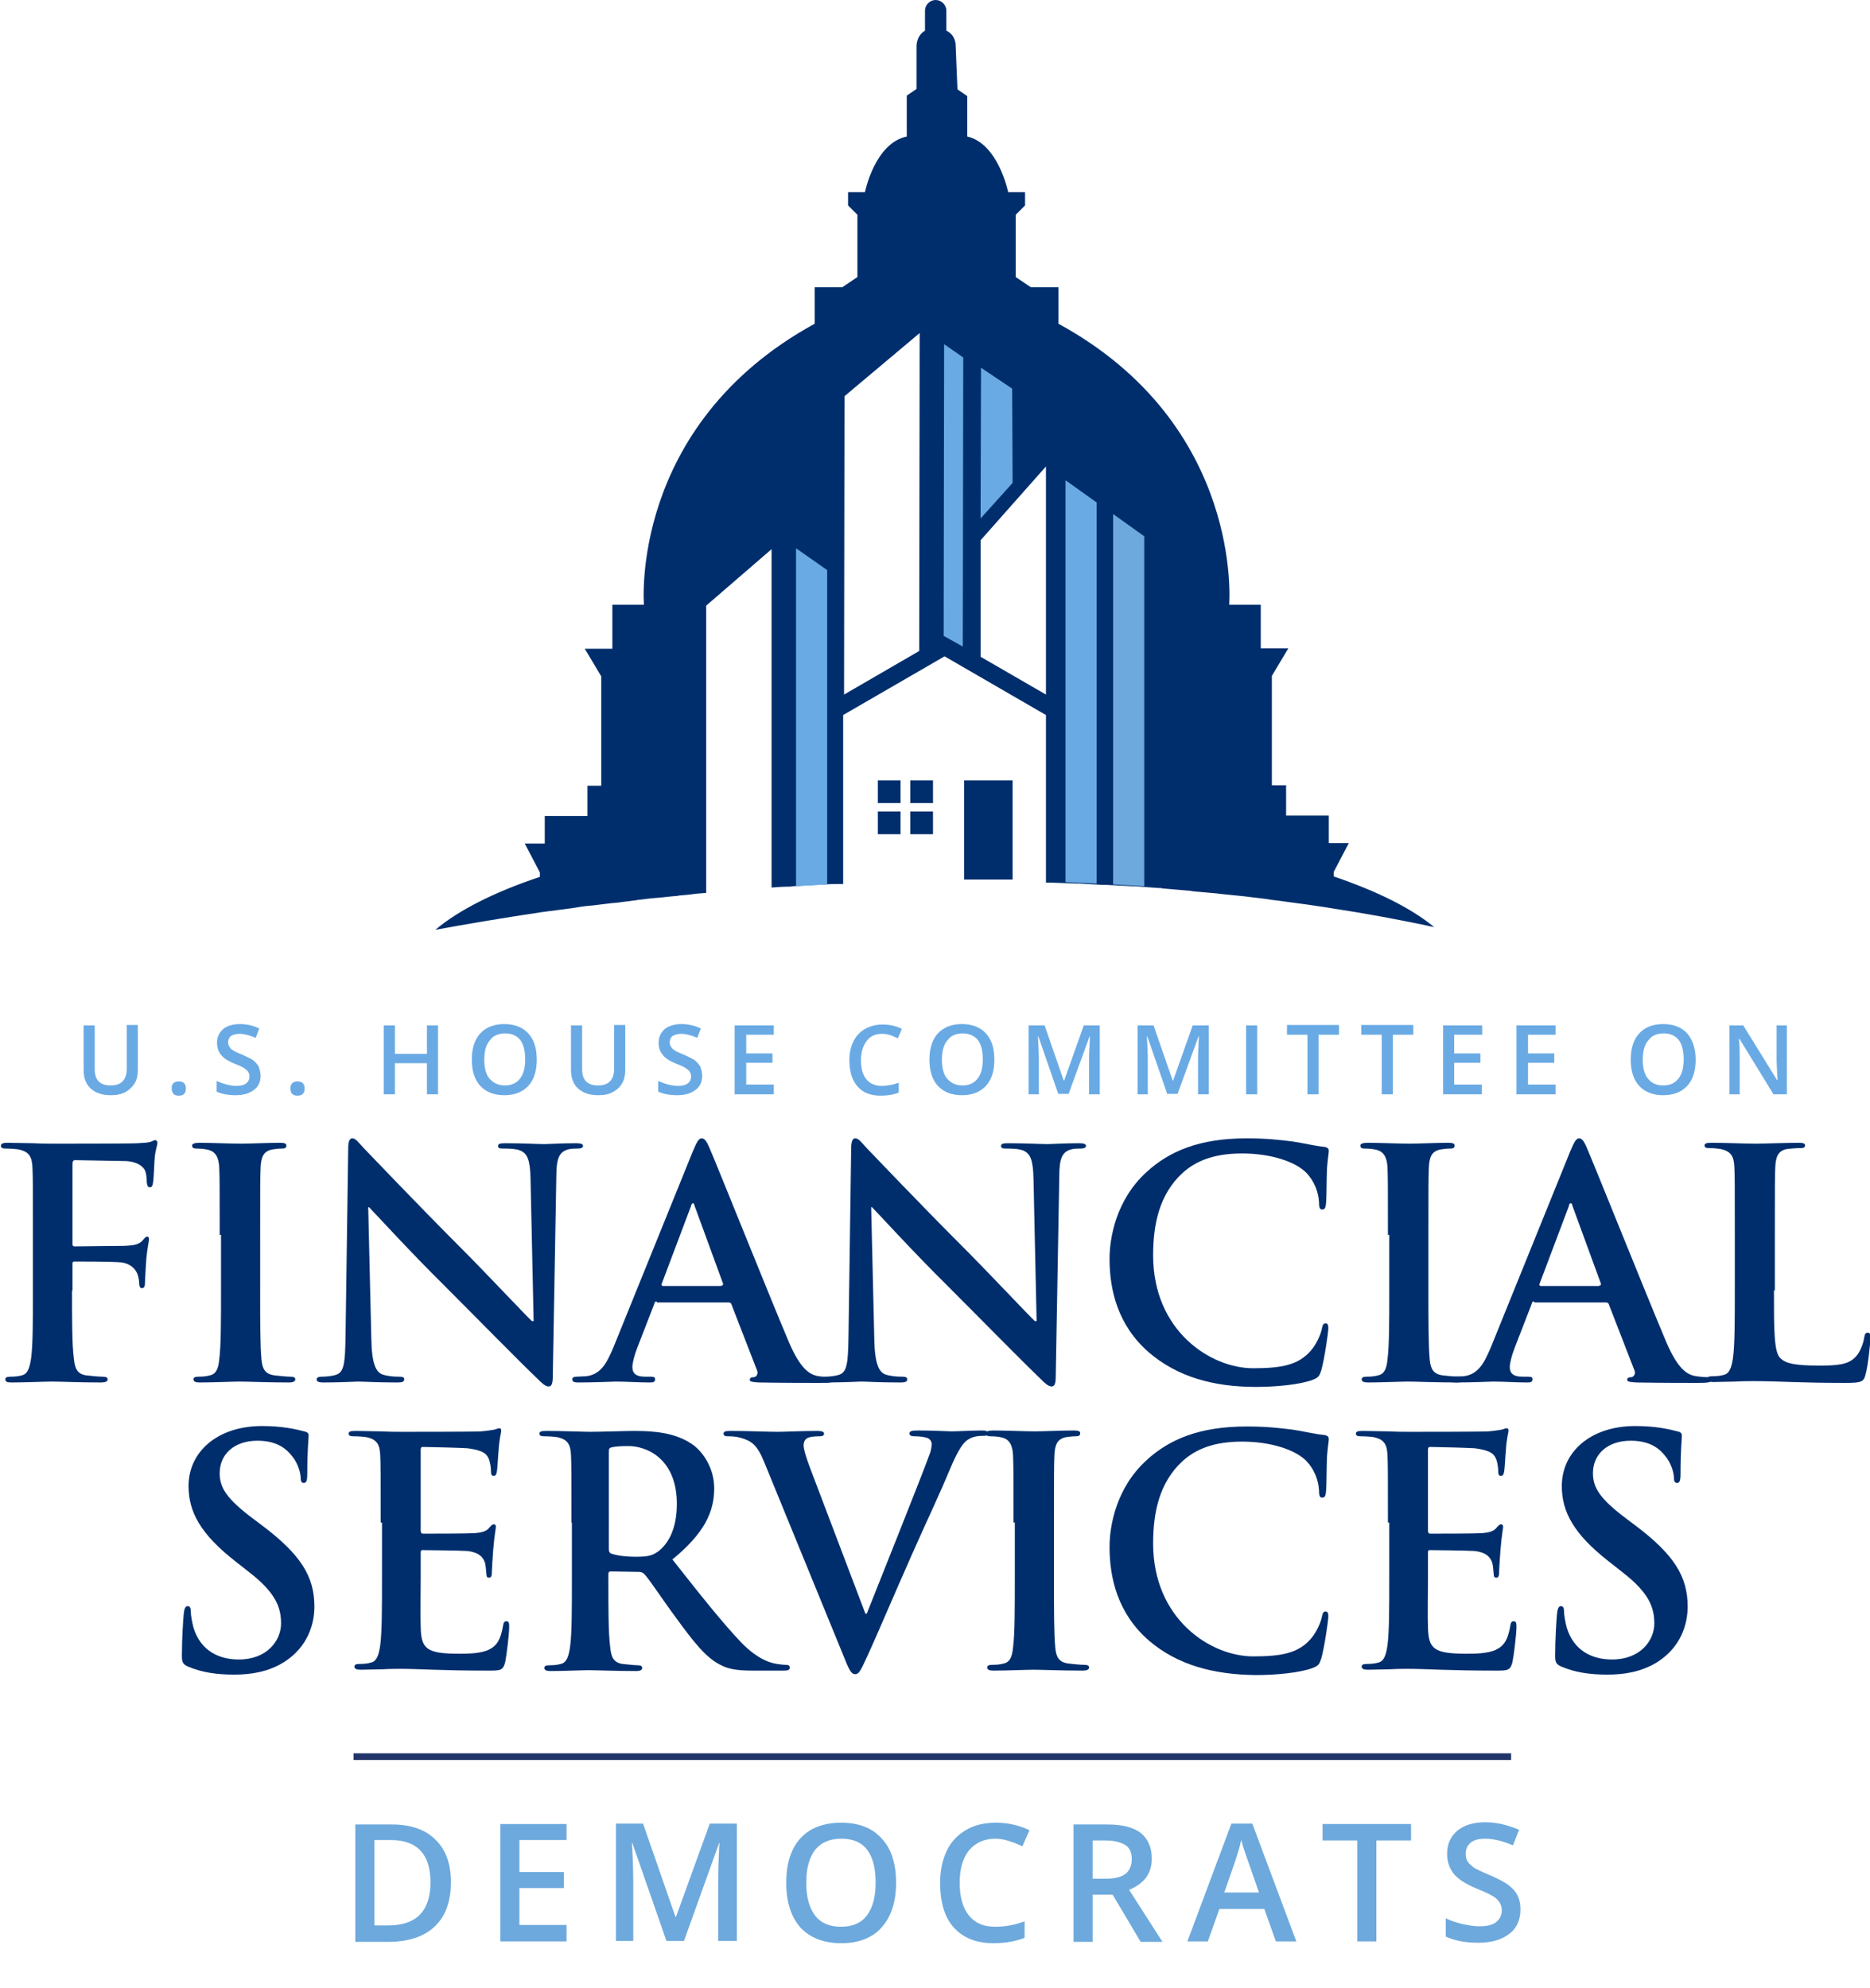 <?xml version="1.0" encoding="utf-8"?>
<!-- Generator: Adobe Illustrator 27.1.1, SVG Export Plug-In . SVG Version: 6.00 Build 0)  -->
<svg version="1.1" xmlns="http://www.w3.org/2000/svg" xmlns:xlink="http://www.w3.org/1999/xlink" x="0px" y="0px"
	 viewBox="0 0 420.5 447.1" style="enable-background:new 0 0 420.5 447.1;" xml:space="preserve">
<style type="text/css">
	.st0{fill:#6DA9DC;}
	.st1{fill:#213469;}
	.st2{display:none;}
	.st3{display:inline;fill:#6DA9DC;}
	.st4{fill:#002E6D;}
	.st5{fill-rule:evenodd;clip-rule:evenodd;fill:#6AAAE4;}
	.st6{fill-rule:evenodd;clip-rule:evenodd;fill:#6DA9DC;}
	.st7{fill-rule:evenodd;clip-rule:evenodd;fill:#002E6D;}
	.st8{fill:#6AAAE4;}
	.st9{fill:none;}
</style>
<g id="Layer_2">
</g>
<g id="Layer_1">
	<g>
		<g>
			<path class="st0" d="M101.4,423.2c0,4.4-1.2,7.7-3.6,10c-2.4,2.3-5.9,3.5-10.5,3.5h-7.4v-26.4h8.2c4.2,0,7.5,1.1,9.8,3.4
				C100.2,415.9,101.4,419.1,101.4,423.2z M96.8,423.3c0-6.3-3-9.5-8.9-9.5h-3.7V433h3.1C93.6,433,96.8,429.8,96.8,423.3z"/>
			<path class="st0" d="M127.4,436.6h-14.9v-26.4h14.9v3.6h-10.6v7.2h10v3.6h-10v8.3h10.6V436.6z"/>
			<path class="st0" d="M149.9,436.6l-7.7-22.1h-0.1c0.2,3.3,0.3,6.3,0.3,9.2v12.8h-3.9v-26.4h6.1l7.3,21h0.1l7.6-21h6.1v26.4h-4.2
				v-13.1c0-1.3,0-3,0.1-5.1c0.1-2.1,0.1-3.4,0.2-3.8h-0.1l-7.9,22H149.9z"/>
			<path class="st0" d="M201.5,423.4c0,4.3-1.1,7.6-3.2,10c-2.1,2.4-5.2,3.6-9.1,3.6c-4,0-7-1.2-9.2-3.5c-2.1-2.4-3.2-5.7-3.2-10.1
				c0-4.4,1.1-7.7,3.2-10c2.1-2.3,5.2-3.5,9.2-3.5c3.9,0,7,1.2,9.1,3.6C200.4,415.7,201.5,419.1,201.5,423.4z M181.3,423.4
				c0,3.3,0.7,5.7,2,7.4c1.3,1.7,3.3,2.5,5.8,2.5c2.6,0,4.5-0.8,5.8-2.5c1.3-1.7,2-4.1,2-7.4c0-3.2-0.6-5.7-1.9-7.4
				c-1.3-1.7-3.2-2.5-5.8-2.5c-2.6,0-4.5,0.8-5.9,2.5C182,417.7,181.3,420.1,181.3,423.4z"/>
			<path class="st0" d="M223.8,413.5c-2.5,0-4.4,0.9-5.9,2.6c-1.4,1.8-2.1,4.2-2.1,7.3c0,3.2,0.7,5.7,2.1,7.4
				c1.4,1.7,3.3,2.5,5.9,2.5c1.1,0,2.2-0.1,3.3-0.3s2.1-0.5,3.3-0.9v3.7c-2.1,0.8-4.4,1.2-7,1.2c-3.9,0-6.8-1.2-8.9-3.5
				c-2.1-2.3-3.1-5.7-3.1-10.1c0-2.7,0.5-5.1,1.5-7.2c1-2.1,2.5-3.6,4.4-4.7c1.9-1.1,4.1-1.6,6.7-1.6c2.7,0,5.2,0.6,7.5,1.7
				l-1.6,3.6c-0.9-0.4-1.8-0.8-2.8-1.1C226,413.7,224.9,413.5,223.8,413.5z"/>
			<path class="st0" d="M245.7,426.1v10.6h-4.3v-26.4h7.5c3.4,0,5.9,0.6,7.6,1.9c1.6,1.3,2.5,3.2,2.5,5.8c0,3.3-1.7,5.6-5.1,7
				l7.5,11.7h-4.9l-6.3-10.6H245.7z M245.7,422.5h3c2,0,3.5-0.4,4.4-1.1s1.4-1.9,1.4-3.3c0-1.5-0.5-2.6-1.5-3.2s-2.4-1-4.4-1h-2.9
				V422.5z"/>
			<path class="st0" d="M286.9,436.6l-2.6-7.3h-10.1l-2.6,7.3H267l9.9-26.5h4.7l9.9,26.5H286.9z M283.1,425.6l-2.5-7.2
				c-0.2-0.5-0.4-1.2-0.8-2.3s-0.5-1.8-0.7-2.3c-0.3,1.5-0.8,3.1-1.4,4.9l-2.4,6.9H283.1z"/>
			<path class="st0" d="M309.5,436.6h-4.3v-22.7h-7.8v-3.7h19.9v3.7h-7.8V436.6z"/>
			<path class="st0" d="M341.9,429.4c0,2.3-0.8,4.2-2.5,5.5c-1.7,1.3-4,2-7,2s-5.4-0.5-7.3-1.4v-4.1c1.2,0.6,2.5,1,3.8,1.3
				c1.4,0.3,2.6,0.5,3.8,0.5c1.7,0,3-0.3,3.8-1c0.8-0.7,1.2-1.5,1.2-2.6c0-1-0.4-1.8-1.1-2.5c-0.7-0.7-2.3-1.5-4.6-2.4
				c-2.4-1-4.1-2.1-5.1-3.3c-1-1.3-1.5-2.8-1.5-4.5c0-2.2,0.8-3.9,2.3-5.2c1.6-1.3,3.7-1.9,6.3-1.9c2.5,0,5,0.6,7.6,1.7l-1.4,3.5
				c-2.3-1-4.4-1.5-6.3-1.5c-1.4,0-2.5,0.3-3.2,0.9c-0.7,0.6-1.1,1.4-1.1,2.4c0,0.7,0.1,1.3,0.4,1.8c0.3,0.5,0.8,0.9,1.4,1.4
				c0.7,0.4,1.9,1,3.6,1.7c1.9,0.8,3.4,1.6,4.3,2.3c0.9,0.7,1.6,1.5,2,2.4C341.7,427.2,341.9,428.3,341.9,429.4z"/>
		</g>
		<g>
			<rect x="79.5" y="394.3" class="st1" width="260.3" height="1.5"/>
		</g>
		<g>
			<g class="st2">
				<path class="st3" d="M141.2,398.1c0,2.6-0.7,4.6-2.2,5.9c-1.4,1.4-3.5,2.1-6.2,2.1h-4.4v-15.7h4.9c2.5,0,4.4,0.7,5.8,2
					C140.5,393.8,141.2,395.7,141.2,398.1z M138.5,398.2c0-3.8-1.8-5.6-5.3-5.6H131V404h1.8C136.6,404,138.5,402,138.5,398.2z"/>
				<path class="st3" d="M157.7,406.1h-8.9v-15.7h8.9v2.2h-6.3v4.3h5.9v2.1h-5.9v4.9h6.3V406.1z"/>
				<path class="st3" d="M172.2,406.1l-4.6-13.1h-0.1c0.1,1.9,0.2,3.8,0.2,5.5v7.6h-2.3v-15.7h3.6l4.4,12.5h0.1l4.5-12.5h3.6v15.7
					h-2.5v-7.8c0-0.8,0-1.8,0.1-3.1c0-1.3,0.1-2,0.1-2.3h-0.1l-4.7,13.1H172.2z"/>
				<path class="st3" d="M203.9,398.2c0,2.6-0.6,4.5-1.9,6s-3.1,2.1-5.4,2.1c-2.4,0-4.2-0.7-5.5-2.1c-1.3-1.4-1.9-3.4-1.9-6
					s0.6-4.6,1.9-6s3.1-2.1,5.5-2.1c2.3,0,4.1,0.7,5.4,2.1C203.2,393.7,203.9,395.7,203.9,398.2z M191.9,398.2
					c0,1.9,0.4,3.4,1.2,4.4c0.8,1,1.9,1.5,3.5,1.5c1.5,0,2.7-0.5,3.5-1.5c0.8-1,1.2-2.5,1.2-4.4c0-1.9-0.4-3.4-1.2-4.4
					c-0.8-1-1.9-1.5-3.4-1.5c-1.5,0-2.7,0.5-3.5,1.5S191.9,396.3,191.9,398.2z"/>
				<path class="st3" d="M218.2,392.4c-1.5,0-2.6,0.5-3.5,1.6c-0.8,1-1.3,2.5-1.3,4.3c0,1.9,0.4,3.4,1.2,4.4c0.8,1,2,1.5,3.5,1.5
					c0.7,0,1.3-0.1,1.9-0.2c0.6-0.1,1.3-0.3,1.9-0.5v2.2c-1.2,0.5-2.6,0.7-4.2,0.7c-2.3,0-4.1-0.7-5.3-2.1c-1.2-1.4-1.8-3.4-1.8-6
					c0-1.6,0.3-3.1,0.9-4.3c0.6-1.2,1.5-2.2,2.6-2.8c1.1-0.7,2.5-1,4-1c1.6,0,3.1,0.3,4.4,1l-0.9,2.1c-0.5-0.3-1.1-0.5-1.7-0.7
					C219.4,392.5,218.8,392.4,218.2,392.4z"/>
				<path class="st3" d="M232.2,399.8v6.3h-2.6v-15.7h4.4c2,0,3.5,0.4,4.5,1.1c1,0.8,1.5,1.9,1.5,3.4c0,2-1,3.3-3.1,4.2l4.4,7h-2.9
					l-3.8-6.3H232.2z M232.2,397.7h1.8c1.2,0,2.1-0.2,2.6-0.7s0.8-1.1,0.8-2c0-0.9-0.3-1.5-0.9-1.9s-1.5-0.6-2.6-0.6h-1.7V397.7z"/>
				<path class="st3" d="M257.7,406.1l-1.6-4.4h-6l-1.5,4.4h-2.7l5.9-15.8h2.8l5.9,15.8H257.7z M255.5,399.5l-1.5-4.3
					c-0.1-0.3-0.3-0.7-0.4-1.4c-0.2-0.6-0.3-1.1-0.4-1.4c-0.2,0.9-0.5,1.8-0.8,2.9l-1.4,4.1H255.5z"/>
				<path class="st3" d="M272.2,406.1h-2.6v-13.5H265v-2.2h11.8v2.2h-4.6V406.1z"/>
				<path class="st3" d="M292.5,401.9c0,1.4-0.5,2.5-1.5,3.3s-2.4,1.2-4.2,1.2s-3.2-0.3-4.4-0.8v-2.4c0.7,0.3,1.5,0.6,2.3,0.8
					c0.8,0.2,1.6,0.3,2.2,0.3c1,0,1.8-0.2,2.2-0.6c0.5-0.4,0.7-0.9,0.7-1.6c0-0.6-0.2-1.1-0.7-1.5s-1.4-0.9-2.8-1.5
					c-1.4-0.6-2.4-1.2-3-2s-0.9-1.6-0.9-2.7c0-1.3,0.5-2.3,1.4-3.1s2.2-1.1,3.7-1.1c1.5,0,3,0.3,4.5,1l-0.8,2.1
					c-1.4-0.6-2.6-0.9-3.7-0.9c-0.8,0-1.5,0.2-1.9,0.5c-0.4,0.4-0.6,0.8-0.6,1.4c0,0.4,0.1,0.8,0.3,1c0.2,0.3,0.5,0.6,0.8,0.8
					s1.1,0.6,2.1,1c1.2,0.5,2,0.9,2.5,1.3s0.9,0.9,1.2,1.4S292.5,401.1,292.5,401.9z"/>
			</g>
			<path class="st4" d="M299.9,197.1v-1l3.4-6.5h-4.5v-6.2h-9.6v-6.8H286V152l3.7-6.2h-6.2V136h-7.1c0,0,3.4-40.4-38.4-63.2v-8.2
				h-6.2l-3.4-2.3v-14l2.1-2.1v-3h-3.8c0,0-2.2-10.9-9.2-12.5v-9.1l-2.2-1.5l-0.4-9.8c0,0,0.1-2.4-2.1-3.4V2.4
				c0-1.3-1.1-2.4-2.4-2.4c-1.3,0-2.4,1.1-2.4,2.4v4.5c-2.1,1.2-1.9,3.8-1.9,3.8V20l-2.2,1.5v9.2c-7.2,1.5-9.4,12.5-9.4,12.5h-3.8v3
				l2.1,2.1v14l-3.4,2.3h-6.2v8.2c-41.8,22.9-38.4,63.2-38.4,63.2h-7.1v9.9h-6.2l3.7,6.2v24.6h-3.1v6.8h-9.6v6.2h-4.5l3.4,6.5v1
				c-10.2,3.4-18.3,7.5-23.5,11.9c6.6-1.2,14.7-2.6,24.1-4c1-0.1,2.1-0.3,3.1-0.4c0.3,0,0.5-0.1,0.8-0.1c1-0.1,2-0.3,3-0.4
				c0.4-0.1,0.8-0.1,1.2-0.2c1.1-0.2,2.3-0.3,3.4-0.4c0.3,0,0.5-0.1,0.8-0.1c1.1-0.1,2.2-0.3,3.3-0.4c0.4,0,0.8-0.1,1.2-0.1
				c1.3-0.2,2.5-0.3,3.8-0.5c0.2,0,0.4,0,0.6-0.1c1.2-0.1,2.3-0.3,3.5-0.4c0.4,0,0.8-0.1,1.2-0.1c1.4-0.1,2.7-0.3,4.1-0.4
				c0.2,0,0.4,0,0.6-0.1c1.3-0.1,2.5-0.2,3.8-0.4c0.4,0,0.8-0.1,1.2-0.1c0.4,0,0.8-0.1,1.2-0.1v-21.5v-43.1l14.7-12.7v76.1
				c1.2-0.1,2.5-0.2,3.7-0.2c0.4,0,0.7,0,1.1-0.1c1.6-0.1,3.2-0.2,4.9-0.3c0.1,0,0.3,0,0.4,0c1.5-0.1,3.1-0.2,4.7-0.2
				c0.3,0,0.7,0,1,0c0.1,0,0.2,0,0.3,0v-21.1v-16.9l11.4-6.6l11.4-6.6l11.4,6.6l11.4,6.6v16.9v20.8c0.2,0,0.3,0,0.5,0
				c0.3,0,0.6,0,0.8,0c1.9,0.1,3.8,0.1,5.7,0.2c0.1,0,0.3,0,0.4,0c1.8,0.1,3.6,0.2,5.4,0.3c0.3,0,0.5,0,0.8,0
				c1.9,0.1,3.9,0.2,5.8,0.3c0.2,0,0.3,0,0.5,0c1.8,0.1,3.6,0.3,5.5,0.4c0.3,0,0.6,0,0.8,0.1c2,0.2,3.9,0.3,5.9,0.5
				c0.2,0,0.4,0,0.6,0.1c1.8,0.2,3.6,0.3,5.5,0.5c0.3,0,0.6,0.1,0.8,0.1c2,0.2,3.9,0.4,5.9,0.6c0.2,0,0.5,0.1,0.7,0.1
				c1.8,0.2,3.6,0.4,5.4,0.7c0.3,0,0.6,0.1,0.9,0.1c2,0.3,3.9,0.5,5.9,0.8c0.3,0,0.5,0.1,0.8,0.1c1.8,0.3,3.6,0.5,5.3,0.8
				c7.8,1.2,15.6,2.6,23.4,4.3C317.3,204.2,309.6,200.4,299.9,197.1z M206.7,146.4l-16.9,9.8l0.1-67.1l16.9-14.2L206.7,146.4z
				 M235.2,156.2l-14.7-8.5v-26.2l14.7-16.6V156.2z"/>
			<g>
				<polygon class="st5" points="216.5,145.4 216.6,80.4 212.3,77.4 212.2,141.1 212.2,143 				"/>
				<path class="st6" d="M257.3,120.6l-7-5v83.3c2.3,0.1,4.7,0.3,7,0.4V120.6z"/>
				<path class="st5" d="M246.6,113l-7-5v82.9v7.5c2.3,0.1,4.7,0.2,7,0.3V113z"/>
				<path class="st5" d="M186,145.6v-17.4l-7-4.9v69.2v6.8c2.3-0.1,4.7-0.3,7-0.4V145.6z"/>
				<polygon class="st5" points="227.6,87.4 220.6,82.7 220.5,116.6 227.7,108.6 				"/>
				<rect x="216.8" y="175.5" class="st4" width="10.9" height="22.3"/>
				<path class="st4" d="M124.1,196.5"/>
				<path class="st7" d="M197.4,175.5v5.1h5.1v-5.1H197.4L197.4,175.5z M197.4,182.5v5.1h5.1v-5.1H197.4L197.4,182.5z M204.7,182.5
					v5.1h5.1v-5.1H204.7L204.7,182.5z M204.7,175.5v5.1h5.1v-5.1H204.7z"/>
			</g>
			<g>
				<g>
					<g>
						<path class="st8" d="M31,230.6v10c0,1.1-0.2,2.2-0.7,3s-1.2,1.5-2.1,2c-0.9,0.5-2,0.7-3.3,0.7c-1.9,0-3.4-0.5-4.5-1.5
							c-1.1-1-1.6-2.4-1.6-4.2v-10h2.5v9.8c0,1.3,0.3,2.2,0.9,2.8c0.6,0.6,1.5,0.9,2.7,0.9c2.4,0,3.6-1.3,3.6-3.8v-9.8H31z"/>
						<path class="st8" d="M38.6,244.8c0-0.5,0.1-0.9,0.4-1.2c0.3-0.3,0.7-0.4,1.2-0.4c0.5,0,0.9,0.1,1.2,0.4
							c0.3,0.3,0.4,0.7,0.4,1.2c0,0.5-0.1,0.9-0.4,1.2c-0.3,0.3-0.7,0.4-1.2,0.4c-0.5,0-0.9-0.1-1.2-0.4
							C38.8,245.7,38.6,245.3,38.6,244.8z"/>
						<path class="st8" d="M58.6,241.9c0,1.4-0.5,2.5-1.5,3.2c-1,0.8-2.4,1.2-4.1,1.2c-1.8,0-3.2-0.3-4.3-0.8v-2.4
							c0.7,0.3,1.5,0.6,2.3,0.8c0.8,0.2,1.5,0.3,2.2,0.3c1,0,1.7-0.2,2.2-0.6c0.5-0.4,0.7-0.9,0.7-1.5c0-0.6-0.2-1.1-0.7-1.5
							c-0.4-0.4-1.3-0.9-2.7-1.4c-1.4-0.6-2.4-1.2-3-2c-0.6-0.7-0.9-1.6-0.9-2.7c0-1.3,0.5-2.3,1.4-3.1c0.9-0.7,2.2-1.1,3.7-1.1
							c1.5,0,3,0.3,4.4,1l-0.8,2.1c-1.4-0.6-2.6-0.9-3.7-0.9c-0.8,0-1.4,0.2-1.9,0.5c-0.4,0.4-0.6,0.8-0.6,1.4c0,0.4,0.1,0.7,0.3,1
							c0.2,0.3,0.4,0.6,0.8,0.8c0.4,0.3,1.1,0.6,2.1,1c1.1,0.5,2,0.9,2.5,1.3c0.5,0.4,0.9,0.9,1.2,1.4
							C58.4,240.6,58.6,241.2,58.6,241.9z"/>
						<path class="st8" d="M65.3,244.8c0-0.5,0.1-0.9,0.4-1.2s0.7-0.4,1.2-0.4c0.5,0,0.9,0.1,1.2,0.4c0.3,0.3,0.4,0.7,0.4,1.2
							c0,0.5-0.1,0.9-0.4,1.2c-0.3,0.3-0.7,0.4-1.2,0.4c-0.5,0-0.9-0.1-1.2-0.4C65.4,245.7,65.3,245.3,65.3,244.8z"/>
						<path class="st8" d="M98.5,246.1H96v-7h-7.2v7h-2.5v-15.5h2.5v6.4H96v-6.4h2.5V246.1z"/>
						<path class="st8" d="M120.7,238.3c0,2.5-0.6,4.5-1.9,5.9c-1.3,1.4-3.1,2.1-5.4,2.1c-2.3,0-4.1-0.7-5.4-2.1
							c-1.3-1.4-1.9-3.4-1.9-5.9s0.6-4.5,1.9-5.9c1.3-1.4,3.1-2.1,5.4-2.1c2.3,0,4.1,0.7,5.4,2.1
							C120.1,233.8,120.7,235.8,120.7,238.3z M108.9,238.3c0,1.9,0.4,3.4,1.2,4.3s1.9,1.5,3.4,1.5c1.5,0,2.6-0.5,3.4-1.5
							c0.8-1,1.2-2.4,1.2-4.4c0-1.9-0.4-3.4-1.1-4.3c-0.8-1-1.9-1.5-3.4-1.5c-1.5,0-2.7,0.5-3.4,1.5
							C109.3,234.9,108.9,236.4,108.9,238.3z"/>
						<path class="st8" d="M140.6,230.6v10c0,1.1-0.2,2.2-0.7,3c-0.5,0.9-1.2,1.5-2.1,2c-0.9,0.5-2,0.7-3.3,0.7
							c-1.9,0-3.4-0.5-4.5-1.5c-1.1-1-1.6-2.4-1.6-4.2v-10h2.5v9.8c0,1.3,0.3,2.2,0.9,2.8c0.6,0.6,1.5,0.9,2.7,0.9
							c2.4,0,3.6-1.3,3.6-3.8v-9.8H140.6z"/>
						<path class="st8" d="M157.9,241.9c0,1.4-0.5,2.5-1.5,3.2c-1,0.8-2.4,1.2-4.1,1.2c-1.8,0-3.2-0.3-4.3-0.8v-2.4
							c0.7,0.3,1.5,0.6,2.3,0.8c0.8,0.2,1.5,0.3,2.2,0.3c1,0,1.7-0.2,2.2-0.6c0.5-0.4,0.7-0.9,0.7-1.5c0-0.6-0.2-1.1-0.7-1.5
							c-0.4-0.4-1.3-0.9-2.7-1.4c-1.4-0.6-2.4-1.2-3-2c-0.6-0.7-0.9-1.6-0.9-2.7c0-1.3,0.5-2.3,1.4-3.1c0.9-0.7,2.2-1.1,3.7-1.1
							c1.5,0,3,0.3,4.4,1l-0.8,2.1c-1.4-0.6-2.6-0.9-3.7-0.9c-0.8,0-1.4,0.2-1.9,0.5c-0.4,0.4-0.6,0.8-0.6,1.4c0,0.4,0.1,0.7,0.3,1
							c0.2,0.3,0.4,0.6,0.8,0.8c0.4,0.3,1.1,0.6,2.1,1c1.1,0.5,2,0.9,2.5,1.3c0.5,0.4,0.9,0.9,1.2,1.4
							C157.7,240.6,157.9,241.2,157.9,241.9z"/>
						<path class="st8" d="M174,246.1h-8.8v-15.5h8.8v2.1h-6.2v4.2h5.9v2.1h-5.9v4.9h6.2V246.1z"/>
						<path class="st8" d="M198.3,232.5c-1.5,0-2.6,0.5-3.4,1.6c-0.8,1-1.3,2.5-1.3,4.3c0,1.9,0.4,3.3,1.2,4.3c0.8,1,2,1.5,3.5,1.5
							c0.7,0,1.3-0.1,1.9-0.2c0.6-0.1,1.3-0.3,1.9-0.5v2.2c-1.2,0.5-2.6,0.7-4.1,0.7c-2.3,0-4-0.7-5.2-2.1c-1.2-1.4-1.8-3.3-1.8-5.9
							c0-1.6,0.3-3,0.9-4.2c0.6-1.2,1.4-2.1,2.6-2.8c1.1-0.6,2.4-1,3.9-1c1.6,0,3.1,0.3,4.4,1l-0.9,2.1c-0.5-0.2-1.1-0.5-1.7-0.7
							C199.6,232.6,199,232.5,198.3,232.5z"/>
						<path class="st8" d="M223.6,238.3c0,2.5-0.6,4.5-1.9,5.9c-1.3,1.4-3.1,2.1-5.4,2.1c-2.3,0-4.1-0.7-5.4-2.1
							c-1.3-1.4-1.9-3.4-1.9-5.9s0.6-4.5,1.9-5.9c1.3-1.4,3.1-2.1,5.4-2.1c2.3,0,4.1,0.7,5.4,2.1C223,233.8,223.6,235.8,223.6,238.3
							z M211.8,238.3c0,1.9,0.4,3.4,1.2,4.3s1.9,1.5,3.4,1.5c1.5,0,2.6-0.5,3.4-1.5c0.8-1,1.2-2.4,1.2-4.4c0-1.9-0.4-3.4-1.1-4.3
							s-1.9-1.5-3.4-1.5c-1.5,0-2.7,0.5-3.4,1.5C212.2,234.9,211.8,236.4,211.8,238.3z"/>
						<path class="st8" d="M238,246.1l-4.5-13h-0.1c0.1,1.9,0.2,3.7,0.2,5.4v7.6h-2.3v-15.5h3.6l4.3,12.4h0.1l4.4-12.4h3.6v15.5
							h-2.4v-7.7c0-0.8,0-1.8,0.1-3c0-1.2,0.1-2,0.1-2.3h-0.1l-4.7,12.9H238z"/>
						<path class="st8" d="M262.5,246.1l-4.5-13h-0.1c0.1,1.9,0.2,3.7,0.2,5.4v7.6h-2.3v-15.5h3.6l4.3,12.4h0.1l4.4-12.4h3.6v15.5
							h-2.4v-7.7c0-0.8,0-1.8,0.1-3c0-1.2,0.1-2,0.1-2.3h-0.1l-4.7,12.9H262.5z"/>
						<path class="st8" d="M280.2,246.1v-15.5h2.5v15.5H280.2z"/>
						<path class="st8" d="M296.5,246.1H294v-13.4h-4.6v-2.2h11.7v2.2h-4.6V246.1z"/>
						<path class="st8" d="M313.2,246.1h-2.5v-13.4h-4.6v-2.2h11.7v2.2h-4.6V246.1z"/>
						<path class="st8" d="M333.3,246.1h-8.8v-15.5h8.8v2.1H327v4.2h5.9v2.1H327v4.9h6.2V246.1z"/>
						<path class="st8" d="M349.8,246.1H341v-15.5h8.8v2.1h-6.2v4.2h5.9v2.1h-5.9v4.9h6.2V246.1z"/>
						<path class="st8" d="M381.3,238.3c0,2.5-0.6,4.5-1.9,5.9c-1.3,1.4-3.1,2.1-5.4,2.1c-2.3,0-4.1-0.7-5.4-2.1
							c-1.3-1.4-1.9-3.4-1.9-5.9s0.6-4.5,1.9-5.9c1.3-1.4,3.1-2.1,5.4-2.1c2.3,0,4.1,0.7,5.4,2.1
							C380.6,233.8,381.3,235.8,381.3,238.3z M369.4,238.3c0,1.9,0.4,3.4,1.2,4.3c0.8,1,1.9,1.5,3.4,1.5c1.5,0,2.6-0.5,3.4-1.5
							c0.8-1,1.2-2.4,1.2-4.4c0-1.9-0.4-3.4-1.1-4.3c-0.8-1-1.9-1.5-3.4-1.5c-1.5,0-2.7,0.5-3.4,1.5
							C369.8,234.9,369.4,236.4,369.4,238.3z"/>
						<path class="st8" d="M401.9,246.1h-3.1l-7.6-12.4H391l0.1,0.7c0.1,1.3,0.1,2.5,0.1,3.6v8.1h-2.3v-15.5h3.1l7.6,12.3h0.1
							c0-0.2,0-0.8-0.1-1.8c0-1-0.1-1.8-0.1-2.4v-8.1h2.3V246.1z"/>
					</g>
				</g>
				<g>
					<path class="st4" d="M16.2,290.2c0,6.8,0,12.2,0.4,15.2c0.2,2.1,0.6,3.6,2.8,3.9c1,0.1,2.6,0.3,3.6,0.3c0.9,0,1.2,0.2,1.2,0.6
						c0,0.5-0.5,0.7-1.6,0.7c-4.5,0-9-0.2-10.8-0.2c-1.9,0-6.3,0.2-9.1,0.2c-1,0-1.5-0.1-1.5-0.7c0-0.4,0.3-0.6,1.1-0.6
						c1.1,0,1.9-0.1,2.6-0.3c1.4-0.3,1.8-1.9,2.1-3.9c0.4-3,0.4-8.3,0.4-15.2v-12.5c0-10.8,0-12.8-0.1-15.1
						c-0.1-2.4-0.7-3.6-3.1-4.1c-0.6-0.1-1.8-0.2-2.8-0.2c-0.7,0-1.2-0.1-1.2-0.6c0-0.6,0.6-0.7,1.6-0.7c1.9,0,3.9,0.1,5.8,0.1
						c1.9,0.1,3.5,0.1,4.5,0.1c2.7,0,17.2,0,18.8-0.1c1.4-0.1,2.2-0.1,2.9-0.3c0.4-0.1,0.8-0.4,1.1-0.4c0.3,0,0.5,0.3,0.5,0.6
						c0,0.5-0.4,1.4-0.6,3.2c-0.1,0.7-0.2,4.9-0.4,5.8c-0.1,0.6-0.2,1-0.7,1c-0.5,0-0.6-0.4-0.7-1.1c0-0.6,0-1.7-0.4-2.7
						c-0.5-1-2-2.1-4.7-2.1l-11-0.2c-0.4,0-0.6,0.2-0.6,1v17.8c0,0.4,0.1,0.6,0.5,0.6l9.1-0.1c1.2,0,2.2,0,3.2-0.1
						c1.4-0.1,2.4-0.4,3.1-1.3c0.4-0.4,0.5-0.7,0.9-0.7c0.3,0,0.4,0.2,0.4,0.6c0,0.4-0.4,2.2-0.6,4.4c-0.1,1.4-0.3,4.7-0.3,5.2
						c0,0.6,0,1.4-0.7,1.4c-0.4,0-0.6-0.5-0.6-1c0-0.5-0.1-1.4-0.4-2.2c-0.4-1-1.4-2.3-3.6-2.6c-1.8-0.2-9.3-0.2-10.5-0.2
						c-0.4,0-0.5,0.1-0.5,0.6V290.2z"/>
					<path class="st4" d="M49.4,277.7c0-10.8,0-12.8-0.1-15.1c-0.1-2.4-0.9-3.6-2.4-4c-0.8-0.2-1.7-0.3-2.6-0.3
						c-0.7,0-1.1-0.1-1.1-0.7c0-0.4,0.6-0.6,1.7-0.6c2.7,0,7.2,0.2,9.3,0.2c1.8,0,6-0.2,8.7-0.2c0.9,0,1.5,0.1,1.5,0.6
						c0,0.6-0.4,0.7-1.1,0.7c-0.7,0-1.3,0.1-2.1,0.2c-1.9,0.4-2.5,1.6-2.6,4.1c-0.1,2.3-0.1,4.3-0.1,15.1v12.5
						c0,6.9,0,12.5,0.3,15.6c0.2,1.9,0.7,3.2,2.9,3.5c1,0.1,2.6,0.3,3.6,0.3c0.8,0,1.1,0.2,1.1,0.6c0,0.5-0.6,0.7-1.4,0.7
						c-4.7,0-9.2-0.2-11.1-0.2c-1.6,0-6.1,0.2-9,0.2c-0.9,0-1.4-0.2-1.4-0.7c0-0.4,0.3-0.6,1.1-0.6c1.1,0,1.9-0.1,2.6-0.3
						c1.4-0.3,1.9-1.5,2.1-3.6c0.4-3,0.4-8.6,0.4-15.5V277.7z"/>
					<path class="st4" d="M83.5,301.2c0.1,5.6,1.1,7.4,2.5,7.9c1.2,0.4,2.6,0.5,3.7,0.5c0.8,0,1.2,0.1,1.2,0.6
						c0,0.6-0.6,0.7-1.6,0.7c-4.6,0-7.5-0.2-8.8-0.2c-0.6,0-4,0.2-7.7,0.2c-0.9,0-1.6-0.1-1.6-0.7c0-0.4,0.4-0.6,1.1-0.6
						c0.9,0,2.2-0.1,3.2-0.4c1.9-0.6,2.1-2.6,2.2-8.8l0.6-42c0-1.4,0.2-2.4,0.9-2.4c0.8,0,1.4,0.9,2.6,2.2
						c0.9,0.9,11.7,12.3,22.1,22.7c4.8,4.8,14.5,15.1,15.7,16.2h0.4l-0.7-32c-0.1-4.3-0.7-5.7-2.4-6.4c-1.1-0.4-2.8-0.4-3.8-0.4
						c-0.9,0-1.1-0.2-1.1-0.6c0-0.6,0.8-0.6,1.9-0.6c3.7,0,7.1,0.2,8.6,0.2c0.8,0,3.5-0.2,7-0.2c0.9,0,1.6,0.1,1.6,0.6
						c0,0.4-0.4,0.6-1.3,0.6c-0.7,0-1.3,0-2.1,0.2c-2,0.6-2.6,2.1-2.6,6.1l-0.8,45c0,1.6-0.3,2.2-0.9,2.2c-0.8,0-1.6-0.8-2.4-1.6
						c-4.5-4.3-13.6-13.6-21-21c-7.8-7.7-15.7-16.4-17-17.7h-0.2L83.5,301.2z"/>
					<path class="st4" d="M147.7,292.7c-0.4,0-0.5,0.1-0.6,0.6l-3.8,9.8c-0.7,1.8-1.1,3.5-1.1,4.3c0,1.3,0.6,2.2,2.9,2.2h1.1
						c0.9,0,1.1,0.1,1.1,0.6c0,0.6-0.4,0.7-1.2,0.7c-2.3,0-5.3-0.2-7.6-0.2c-0.8,0-4.7,0.2-8.4,0.2c-0.9,0-1.4-0.1-1.4-0.7
						c0-0.4,0.3-0.6,0.9-0.6c0.6,0,1.6-0.1,2.2-0.1c3.3-0.4,4.6-2.9,6.1-6.4l17.9-44.2c0.9-2.1,1.3-2.9,2-2.9c0.6,0,1.1,0.6,1.8,2.3
						c1.7,3.9,13.1,32.4,17.7,43.3c2.7,6.4,4.8,7.4,6.3,7.8c1.1,0.2,2.1,0.3,3,0.3c0.6,0,0.9,0.1,0.9,0.6c0,0.6-0.6,0.7-3.3,0.7
						c-2.6,0-7.8,0-13.5-0.1c-1.3-0.1-2.1-0.1-2.1-0.6c0-0.4,0.3-0.6,1-0.6c0.5-0.1,1-0.8,0.6-1.6l-5.7-14.7
						c-0.1-0.4-0.4-0.5-0.7-0.5H147.7z M162.2,289.1c0.4,0,0.4-0.2,0.4-0.4l-6.4-17.5c-0.1-0.3-0.1-0.6-0.4-0.6
						c-0.2,0-0.4,0.4-0.4,0.6l-6.6,17.5c-0.1,0.3,0,0.5,0.3,0.5H162.2z"/>
					<path class="st4" d="M196.6,301.2c0.1,5.6,1.1,7.4,2.5,7.9c1.2,0.4,2.6,0.5,3.7,0.5c0.8,0,1.2,0.1,1.2,0.6
						c0,0.6-0.6,0.7-1.6,0.7c-4.6,0-7.5-0.2-8.8-0.2c-0.6,0-4,0.2-7.7,0.2c-0.9,0-1.6-0.1-1.6-0.7c0-0.4,0.4-0.6,1.1-0.6
						c0.9,0,2.2-0.1,3.2-0.4c1.9-0.6,2.1-2.6,2.2-8.8l0.6-42c0-1.4,0.2-2.4,0.9-2.4c0.8,0,1.4,0.9,2.6,2.2
						c0.9,0.9,11.7,12.3,22.1,22.7c4.8,4.8,14.5,15.1,15.7,16.2h0.4l-0.7-32c-0.1-4.3-0.7-5.7-2.4-6.4c-1.1-0.4-2.8-0.4-3.8-0.4
						c-0.9,0-1.1-0.2-1.1-0.6c0-0.6,0.8-0.6,1.9-0.6c3.7,0,7.1,0.2,8.6,0.2c0.8,0,3.5-0.2,7-0.2c0.9,0,1.6,0.1,1.6,0.6
						c0,0.4-0.4,0.6-1.3,0.6c-0.7,0-1.3,0-2.1,0.2c-2,0.6-2.6,2.1-2.6,6.1l-0.8,45c0,1.6-0.3,2.2-0.9,2.2c-0.8,0-1.6-0.8-2.4-1.6
						c-4.5-4.3-13.6-13.6-21-21c-7.8-7.7-15.7-16.4-17-17.7h-0.2L196.6,301.2z"/>
					<path class="st4" d="M258.3,304.1c-7-6.1-8.8-14.1-8.8-21c0-4.8,1.5-13.3,8.3-19.5c5.1-4.7,11.9-7.6,22.5-7.6
						c4.4,0,7.1,0.3,10.3,0.7c2.7,0.4,5,1,7.1,1.2c0.8,0.1,1.1,0.4,1.1,0.9c0,0.6-0.2,1.4-0.4,3.9c-0.1,2.4-0.1,6.3-0.2,7.7
						c-0.1,1.1-0.2,1.6-0.9,1.6c-0.6,0-0.7-0.6-0.7-1.6c-0.1-2.2-1-4.7-2.8-6.6c-2.4-2.5-7.9-4.4-14.5-4.4c-6.2,0-10.3,1.6-13.4,4.4
						c-5.2,4.8-6.6,11.5-6.6,18.5c0,17,12.9,25.4,22.5,25.4c6.3,0,10.2-0.7,13-4c1.2-1.4,2.1-3.4,2.4-4.7c0.2-1.1,0.4-1.4,0.9-1.4
						c0.5,0,0.6,0.5,0.6,1.1c0,0.9-0.9,7.1-1.6,9.5c-0.4,1.2-0.6,1.6-1.9,2.1c-2.9,1.1-8.3,1.6-12.8,1.6
						C273,311.9,264.8,309.7,258.3,304.1z"/>
					<path class="st4" d="M312.1,277.7c0-10.8,0-12.8-0.1-15.1c-0.1-2.4-0.9-3.6-2.4-4c-0.8-0.2-1.7-0.3-2.6-0.3
						c-0.7,0-1.1-0.1-1.1-0.7c0-0.4,0.6-0.6,1.7-0.6c2.7,0,7.2,0.2,9.3,0.2c1.8,0,6-0.2,8.7-0.2c0.9,0,1.5,0.1,1.5,0.6
						c0,0.6-0.4,0.7-1.1,0.7c-0.7,0-1.3,0.1-2.1,0.2c-1.9,0.4-2.5,1.6-2.6,4.1c-0.1,2.3-0.1,4.3-0.1,15.1v12.5
						c0,6.9,0,12.5,0.3,15.6c0.2,1.9,0.7,3.2,2.9,3.5c1,0.1,2.6,0.3,3.6,0.3c0.8,0,1.1,0.2,1.1,0.6c0,0.5-0.6,0.7-1.4,0.7
						c-4.7,0-9.2-0.2-11.1-0.2c-1.6,0-6.1,0.2-9,0.2c-0.9,0-1.4-0.2-1.4-0.7c0-0.4,0.3-0.6,1.1-0.6c1.1,0,1.9-0.1,2.6-0.3
						c1.4-0.3,1.9-1.5,2.1-3.6c0.4-3,0.4-8.6,0.4-15.5V277.7z"/>
					<path class="st4" d="M345,292.7c-0.4,0-0.5,0.1-0.6,0.6l-3.8,9.8c-0.7,1.8-1.1,3.5-1.1,4.3c0,1.3,0.6,2.2,2.9,2.2h1.1
						c0.9,0,1.1,0.1,1.1,0.6c0,0.6-0.4,0.7-1.2,0.7c-2.3,0-5.3-0.2-7.6-0.2c-0.8,0-4.7,0.2-8.4,0.2c-0.9,0-1.4-0.1-1.4-0.7
						c0-0.4,0.3-0.6,0.9-0.6c0.6,0,1.6-0.1,2.2-0.1c3.3-0.4,4.6-2.9,6.1-6.4l17.9-44.2c0.9-2.1,1.3-2.9,2-2.9c0.6,0,1.1,0.6,1.8,2.3
						c1.7,3.9,13.1,32.4,17.7,43.3c2.7,6.4,4.8,7.4,6.3,7.8c1.1,0.2,2.1,0.3,3,0.3c0.6,0,0.9,0.1,0.9,0.6c0,0.6-0.6,0.7-3.3,0.7
						c-2.6,0-7.8,0-13.5-0.1c-1.3-0.1-2.1-0.1-2.1-0.6c0-0.4,0.3-0.6,1-0.6c0.5-0.1,1-0.8,0.6-1.6l-5.7-14.7
						c-0.1-0.4-0.4-0.5-0.7-0.5H345z M359.6,289.1c0.4,0,0.4-0.2,0.4-0.4l-6.4-17.5c-0.1-0.3-0.1-0.6-0.4-0.6s-0.4,0.4-0.4,0.6
						l-6.6,17.5c-0.1,0.3,0,0.5,0.3,0.5H359.6z"/>
					<path class="st4" d="M398.9,290.2c0,9.1,0,14,1.5,15.3c1.2,1.1,3.1,1.6,8.6,1.6c3.8,0,6.6-0.1,8.3-2c0.9-0.9,1.7-2.9,1.9-4.3
						c0.1-0.6,0.2-1.1,0.8-1.1c0.5,0,0.6,0.4,0.6,1.2c0,0.8-0.5,6.1-1.1,8.2c-0.4,1.6-0.8,1.9-4.5,1.9c-5.1,0-8.8-0.1-12-0.2
						c-3.2-0.1-5.8-0.2-8.7-0.2c-0.8,0-2.4,0-4.1,0.1c-1.6,0-3.5,0.1-4.9,0.1c-0.9,0-1.4-0.2-1.4-0.7c0-0.4,0.3-0.6,1.1-0.6
						c1.1,0,1.9-0.1,2.6-0.3c1.4-0.3,1.8-1.9,2.1-3.9c0.4-3,0.4-8.6,0.4-15.2v-12.5c0-10.8,0-12.8-0.1-15.1
						c-0.1-2.4-0.7-3.6-3.1-4.1c-0.6-0.1-1.4-0.2-2.4-0.2c-0.8,0-1.2-0.1-1.2-0.6c0-0.5,0.5-0.6,1.6-0.6c3.3,0,7.8,0.2,9.8,0.2
						c1.7,0,6.9-0.2,9.7-0.2c1,0,1.5,0.1,1.5,0.6c0,0.5-0.4,0.6-1.3,0.6c-0.8,0-1.9,0.1-2.8,0.2c-1.9,0.4-2.5,1.6-2.6,4.1
						c-0.1,2.3-0.1,4.3-0.1,15.1V290.2z"/>
				</g>
				<g>
					<path class="st4" d="M42.3,374.8c-1.1-0.5-1.4-0.9-1.4-2.4c0-3.9,0.3-8.2,0.4-9.3c0.1-1.1,0.3-1.9,0.9-1.9
						c0.6,0,0.7,0.6,0.7,1.2c0,0.9,0.3,2.4,0.6,3.6c1.6,5.3,5.8,7.2,10.2,7.2c6.4,0,9.5-4.3,9.5-8.1c0-3.5-1.1-6.8-7-11.4l-3.3-2.6
						c-7.8-6.1-10.5-11.1-10.5-16.9c0-7.8,6.6-13.5,16.5-13.5c4.6,0,7.6,0.7,9.5,1.2c0.6,0.1,1,0.4,1,0.9c0,0.9-0.3,3-0.3,8.6
						c0,1.6-0.2,2.1-0.8,2.1c-0.5,0-0.7-0.4-0.7-1.3c0-0.6-0.4-2.9-1.9-4.7c-1.1-1.4-3.1-3.5-7.8-3.5c-5.3,0-8.5,3.1-8.5,7.3
						c0,3.3,1.6,5.8,7.6,10.3l2,1.5c8.6,6.5,11.7,11.4,11.7,18.2c0,4.1-1.6,9.1-6.7,12.4c-3.6,2.3-7.6,2.9-11.3,2.9
						C48.6,376.6,45.4,376.1,42.3,374.8z"/>
					<path class="st4" d="M85.6,342.4c0-10.8,0-12.8-0.1-15.1c-0.1-2.4-0.7-3.6-3.1-4.1c-0.6-0.1-1.8-0.2-2.8-0.2
						c-0.8,0-1.2-0.1-1.2-0.6c0-0.5,0.5-0.6,1.6-0.6c1.9,0,4,0.1,5.8,0.1c1.9,0.1,3.5,0.1,4.5,0.1c2.3,0,16.5,0,17.8-0.1
						c1.4-0.1,2.5-0.3,3.1-0.4c0.4-0.1,0.8-0.3,1.1-0.3c0.4,0,0.4,0.3,0.4,0.6c0,0.5-0.4,1.4-0.6,4.6c-0.1,0.7-0.2,3.8-0.4,4.7
						c-0.1,0.4-0.2,0.8-0.7,0.8c-0.5,0-0.6-0.4-0.6-1c0-0.5-0.1-1.7-0.4-2.6c-0.5-1.3-1.2-2.1-4.8-2.6c-1.2-0.1-8.7-0.3-10.1-0.3
						c-0.4,0-0.5,0.2-0.5,0.7v18c0,0.5,0.1,0.8,0.5,0.8c1.6,0,9.8,0,11.4-0.1c1.7-0.1,2.8-0.4,3.4-1.1c0.5-0.6,0.8-0.9,1.1-0.9
						c0.3,0,0.5,0.1,0.5,0.6c0,0.4-0.3,1.6-0.6,5.2c-0.1,1.4-0.3,4.3-0.3,4.8c0,0.6,0,1.4-0.6,1.4c-0.5,0-0.6-0.3-0.6-0.6
						c-0.1-0.7-0.1-1.6-0.3-2.6c-0.4-1.4-1.4-2.5-4-2.8c-1.4-0.1-8.4-0.2-10.1-0.2c-0.4,0-0.4,0.3-0.4,0.7v5.6c0,2.4-0.1,9,0,11
						c0.1,4.9,1.3,6,8.6,6c1.9,0,4.8,0,6.7-0.9s2.7-2.4,3.2-5.3c0.1-0.8,0.3-1.1,0.8-1.1c0.6,0,0.6,0.6,0.6,1.3
						c0,1.6-0.6,6.5-0.9,7.9c-0.5,1.9-1.1,1.9-3.8,1.9c-5.3,0-9.3-0.1-12.3-0.2c-3.1-0.1-5.3-0.2-7.4-0.2c-0.8,0-2.4,0-4.1,0.1
						c-1.6,0-3.5,0.1-4.9,0.1c-0.9,0-1.4-0.2-1.4-0.7c0-0.4,0.3-0.6,1.1-0.6c1.1,0,1.9-0.1,2.6-0.3c1.4-0.3,1.8-1.9,2.1-3.9
						c0.4-3,0.4-8.6,0.4-15.2V342.4z"/>
					<path class="st4" d="M128.5,342.4c0-10.8,0-12.8-0.1-15.1c-0.1-2.4-0.7-3.6-3.1-4.1c-0.6-0.1-1.8-0.2-2.8-0.2
						c-0.8,0-1.2-0.1-1.2-0.6c0-0.5,0.5-0.6,1.6-0.6c3.8,0,8.3,0.2,9.8,0.2c2.4,0,7.8-0.2,10-0.2c4.5,0,9.3,0.4,13.1,3.1
						c2,1.4,4.8,5,4.8,9.8c0,5.3-2.2,10.1-9.4,16c6.3,8,11.3,14.3,15.5,18.7c4,4.1,6.9,4.6,8,4.8c0.8,0.1,1.4,0.2,2,0.2
						c0.6,0,0.9,0.2,0.9,0.6c0,0.6-0.5,0.7-1.4,0.7h-6.8c-4,0-5.8-0.4-7.6-1.4c-3.1-1.6-5.8-5-9.8-10.5c-2.9-3.9-6.1-8.8-7.1-9.8
						c-0.4-0.4-0.8-0.5-1.3-0.5l-6.2-0.1c-0.4,0-0.6,0.1-0.6,0.6v1c0,6.6,0,12.3,0.4,15.3c0.2,2.1,0.6,3.6,2.8,3.9
						c1.1,0.1,2.6,0.3,3.5,0.3c0.6,0,0.9,0.2,0.9,0.6c0,0.5-0.5,0.7-1.4,0.7c-4.1,0-9.4-0.2-10.5-0.2c-1.4,0-5.8,0.2-8.7,0.2
						c-0.9,0-1.4-0.2-1.4-0.7c0-0.4,0.3-0.6,1.1-0.6c1.1,0,1.9-0.1,2.6-0.3c1.4-0.3,1.8-1.9,2.1-3.9c0.4-3,0.4-8.6,0.4-15.2V342.4z
						 M136.9,348.1c0,0.8,0.1,1.1,0.6,1.3c1.5,0.5,3.6,0.7,5.4,0.7c2.9,0,3.8-0.3,5.1-1.2c2.1-1.6,4.2-4.8,4.2-10.7
						c0-10.1-6.7-13-10.9-13c-1.8,0-3.1,0.1-3.8,0.3c-0.5,0.1-0.6,0.4-0.6,1V348.1z"/>
					<path class="st4" d="M171.8,328.7c-1.6-3.9-2.9-4.7-5.4-5.4c-1.1-0.3-2.2-0.3-2.8-0.3c-0.6,0-0.9-0.2-0.9-0.6
						c0-0.6,0.8-0.6,1.9-0.6c3.8,0,7.8,0.2,10.3,0.2c1.8,0,5.2-0.2,8.8-0.2c0.9,0,1.6,0.1,1.6,0.6c0,0.5-0.4,0.6-1.1,0.6
						c-1.1,0-2.2,0.1-2.8,0.5c-0.5,0.4-0.7,0.9-0.7,1.5c0,0.9,0.6,2.9,1.6,5.5l12.3,32.4h0.3c3.1-7.8,12.3-30.8,14-35.5
						c0.4-0.9,0.6-2,0.6-2.6c0-0.6-0.3-1.1-0.9-1.4c-0.9-0.3-1.9-0.4-2.9-0.4c-0.6,0-1.2-0.1-1.2-0.6c0-0.6,0.6-0.7,2-0.7
						c3.6,0,6.6,0.2,7.5,0.2c1.2,0,4.6-0.2,6.7-0.2c0.9,0,1.5,0.1,1.5,0.6c0,0.5-0.4,0.6-1.1,0.6c-0.7,0-2.2,0-3.5,0.9
						c-0.9,0.6-2,1.9-3.9,6.4c-2.8,6.7-4.7,10.5-8.6,19.3c-4.6,10.4-7.9,18.2-9.5,21.7c-1.9,4.1-2.3,5.3-3.3,5.3
						c-0.9,0-1.4-1-2.7-4.3L171.8,328.7z"/>
					<path class="st4" d="M227.9,342.4c0-10.8,0-12.8-0.1-15.1c-0.1-2.4-0.9-3.6-2.4-4c-0.8-0.2-1.7-0.3-2.6-0.3
						c-0.7,0-1.1-0.1-1.1-0.7c0-0.4,0.6-0.6,1.7-0.6c2.7,0,7.2,0.2,9.3,0.2c1.8,0,6-0.2,8.7-0.2c0.9,0,1.5,0.1,1.5,0.6
						c0,0.6-0.4,0.7-1.1,0.7c-0.7,0-1.3,0.1-2.1,0.2c-1.9,0.4-2.5,1.6-2.6,4.1c-0.1,2.3-0.1,4.3-0.1,15.1V355c0,6.9,0,12.5,0.3,15.6
						c0.2,1.9,0.7,3.2,2.9,3.5c1,0.1,2.6,0.3,3.6,0.3c0.8,0,1.1,0.2,1.1,0.6c0,0.5-0.6,0.7-1.4,0.7c-4.7,0-9.2-0.2-11.1-0.2
						c-1.6,0-6.1,0.2-9,0.2c-0.9,0-1.4-0.2-1.4-0.7c0-0.4,0.3-0.6,1.1-0.6c1.1,0,1.9-0.1,2.6-0.3c1.4-0.3,1.9-1.5,2.1-3.6
						c0.4-3,0.4-8.6,0.4-15.5V342.4z"/>
					<path class="st4" d="M258.3,368.9c-7-6.1-8.8-14.1-8.8-21c0-4.8,1.5-13.3,8.3-19.5c5.1-4.7,11.9-7.6,22.5-7.6
						c4.4,0,7.1,0.3,10.3,0.7c2.7,0.4,5,1,7.1,1.2c0.8,0.1,1.1,0.4,1.1,0.9c0,0.6-0.2,1.4-0.4,3.9c-0.1,2.4-0.1,6.3-0.2,7.7
						c-0.1,1.1-0.2,1.6-0.9,1.6c-0.6,0-0.7-0.6-0.7-1.6c-0.1-2.2-1-4.7-2.8-6.6c-2.4-2.5-7.9-4.4-14.5-4.4c-6.2,0-10.3,1.6-13.4,4.4
						c-5.2,4.8-6.6,11.5-6.6,18.5c0,17,12.9,25.4,22.5,25.4c6.3,0,10.2-0.7,13-4c1.2-1.4,2.1-3.4,2.4-4.7c0.2-1.1,0.4-1.4,0.9-1.4
						c0.5,0,0.6,0.5,0.6,1.1c0,0.9-0.9,7.1-1.6,9.5c-0.4,1.2-0.6,1.6-1.9,2.1c-2.9,1.1-8.3,1.6-12.8,1.6
						C273,376.6,264.8,374.5,258.3,368.9z"/>
					<path class="st4" d="M312.1,342.4c0-10.8,0-12.8-0.1-15.1c-0.1-2.4-0.7-3.6-3.1-4.1c-0.6-0.1-1.8-0.2-2.8-0.2
						c-0.8,0-1.2-0.1-1.2-0.6c0-0.5,0.5-0.6,1.6-0.6c1.9,0,4,0.1,5.8,0.1c1.9,0.1,3.5,0.1,4.5,0.1c2.3,0,16.5,0,17.8-0.1
						c1.4-0.1,2.5-0.3,3.1-0.4c0.4-0.1,0.8-0.3,1.1-0.3c0.4,0,0.4,0.3,0.4,0.6c0,0.5-0.4,1.4-0.6,4.6c-0.1,0.7-0.2,3.8-0.4,4.7
						c-0.1,0.4-0.2,0.8-0.7,0.8c-0.5,0-0.6-0.4-0.6-1c0-0.5-0.1-1.7-0.4-2.6c-0.5-1.3-1.2-2.1-4.8-2.6c-1.2-0.1-8.7-0.3-10.1-0.3
						c-0.4,0-0.5,0.2-0.5,0.7v18c0,0.5,0.1,0.8,0.5,0.8c1.6,0,9.8,0,11.4-0.1c1.7-0.1,2.8-0.4,3.4-1.1c0.5-0.6,0.8-0.9,1.1-0.9
						c0.3,0,0.5,0.1,0.5,0.6c0,0.4-0.3,1.6-0.6,5.2c-0.1,1.4-0.3,4.3-0.3,4.8c0,0.6,0,1.4-0.6,1.4c-0.5,0-0.6-0.3-0.6-0.6
						c-0.1-0.7-0.1-1.6-0.3-2.6c-0.4-1.4-1.4-2.5-4-2.8c-1.4-0.1-8.4-0.2-10.1-0.2c-0.4,0-0.4,0.3-0.4,0.7v5.6c0,2.4-0.1,9,0,11
						c0.1,4.9,1.3,6,8.6,6c1.9,0,4.8,0,6.7-0.9c1.9-0.9,2.7-2.4,3.2-5.3c0.1-0.8,0.3-1.1,0.8-1.1c0.6,0,0.6,0.6,0.6,1.3
						c0,1.6-0.6,6.5-0.9,7.9c-0.5,1.9-1.1,1.9-3.8,1.9c-5.3,0-9.3-0.1-12.3-0.2c-3.1-0.1-5.3-0.2-7.4-0.2c-0.8,0-2.4,0-4.1,0.1
						c-1.6,0-3.5,0.1-4.9,0.1c-0.9,0-1.4-0.2-1.4-0.7c0-0.4,0.3-0.6,1.1-0.6c1.1,0,1.9-0.1,2.6-0.3c1.4-0.3,1.8-1.9,2.1-3.9
						c0.4-3,0.4-8.6,0.4-15.2V342.4z"/>
					<path class="st4" d="M351.1,374.8c-1.1-0.5-1.4-0.9-1.4-2.4c0-3.9,0.3-8.2,0.4-9.3c0.1-1.1,0.3-1.9,0.9-1.9
						c0.6,0,0.7,0.6,0.7,1.2c0,0.9,0.3,2.4,0.6,3.6c1.6,5.3,5.8,7.2,10.2,7.2c6.4,0,9.5-4.3,9.5-8.1c0-3.5-1.1-6.8-7-11.4l-3.3-2.6
						c-7.8-6.1-10.5-11.1-10.5-16.9c0-7.8,6.6-13.5,16.5-13.5c4.6,0,7.6,0.7,9.5,1.2c0.6,0.1,1,0.4,1,0.9c0,0.9-0.3,3-0.3,8.6
						c0,1.6-0.2,2.1-0.8,2.1c-0.5,0-0.7-0.4-0.7-1.3c0-0.6-0.4-2.9-1.9-4.7c-1.1-1.4-3.1-3.5-7.8-3.5c-5.3,0-8.5,3.1-8.5,7.3
						c0,3.3,1.6,5.8,7.6,10.3l2,1.5c8.6,6.5,11.7,11.4,11.7,18.2c0,4.1-1.6,9.1-6.7,12.4c-3.6,2.3-7.6,2.9-11.3,2.9
						C357.4,376.6,354.2,376.1,351.1,374.8z"/>
				</g>
			</g>
		</g>
		<line class="st9" x1="232.3" y1="246.8" x2="232.3" y2="257.1"/>
		<line class="st9" x1="234" y1="375.5" x2="234.3" y2="385.5"/>
		<line class="st9" x1="233.4" y1="375.9" x2="233.4" y2="385.8"/>
	</g>
</g>
</svg>
